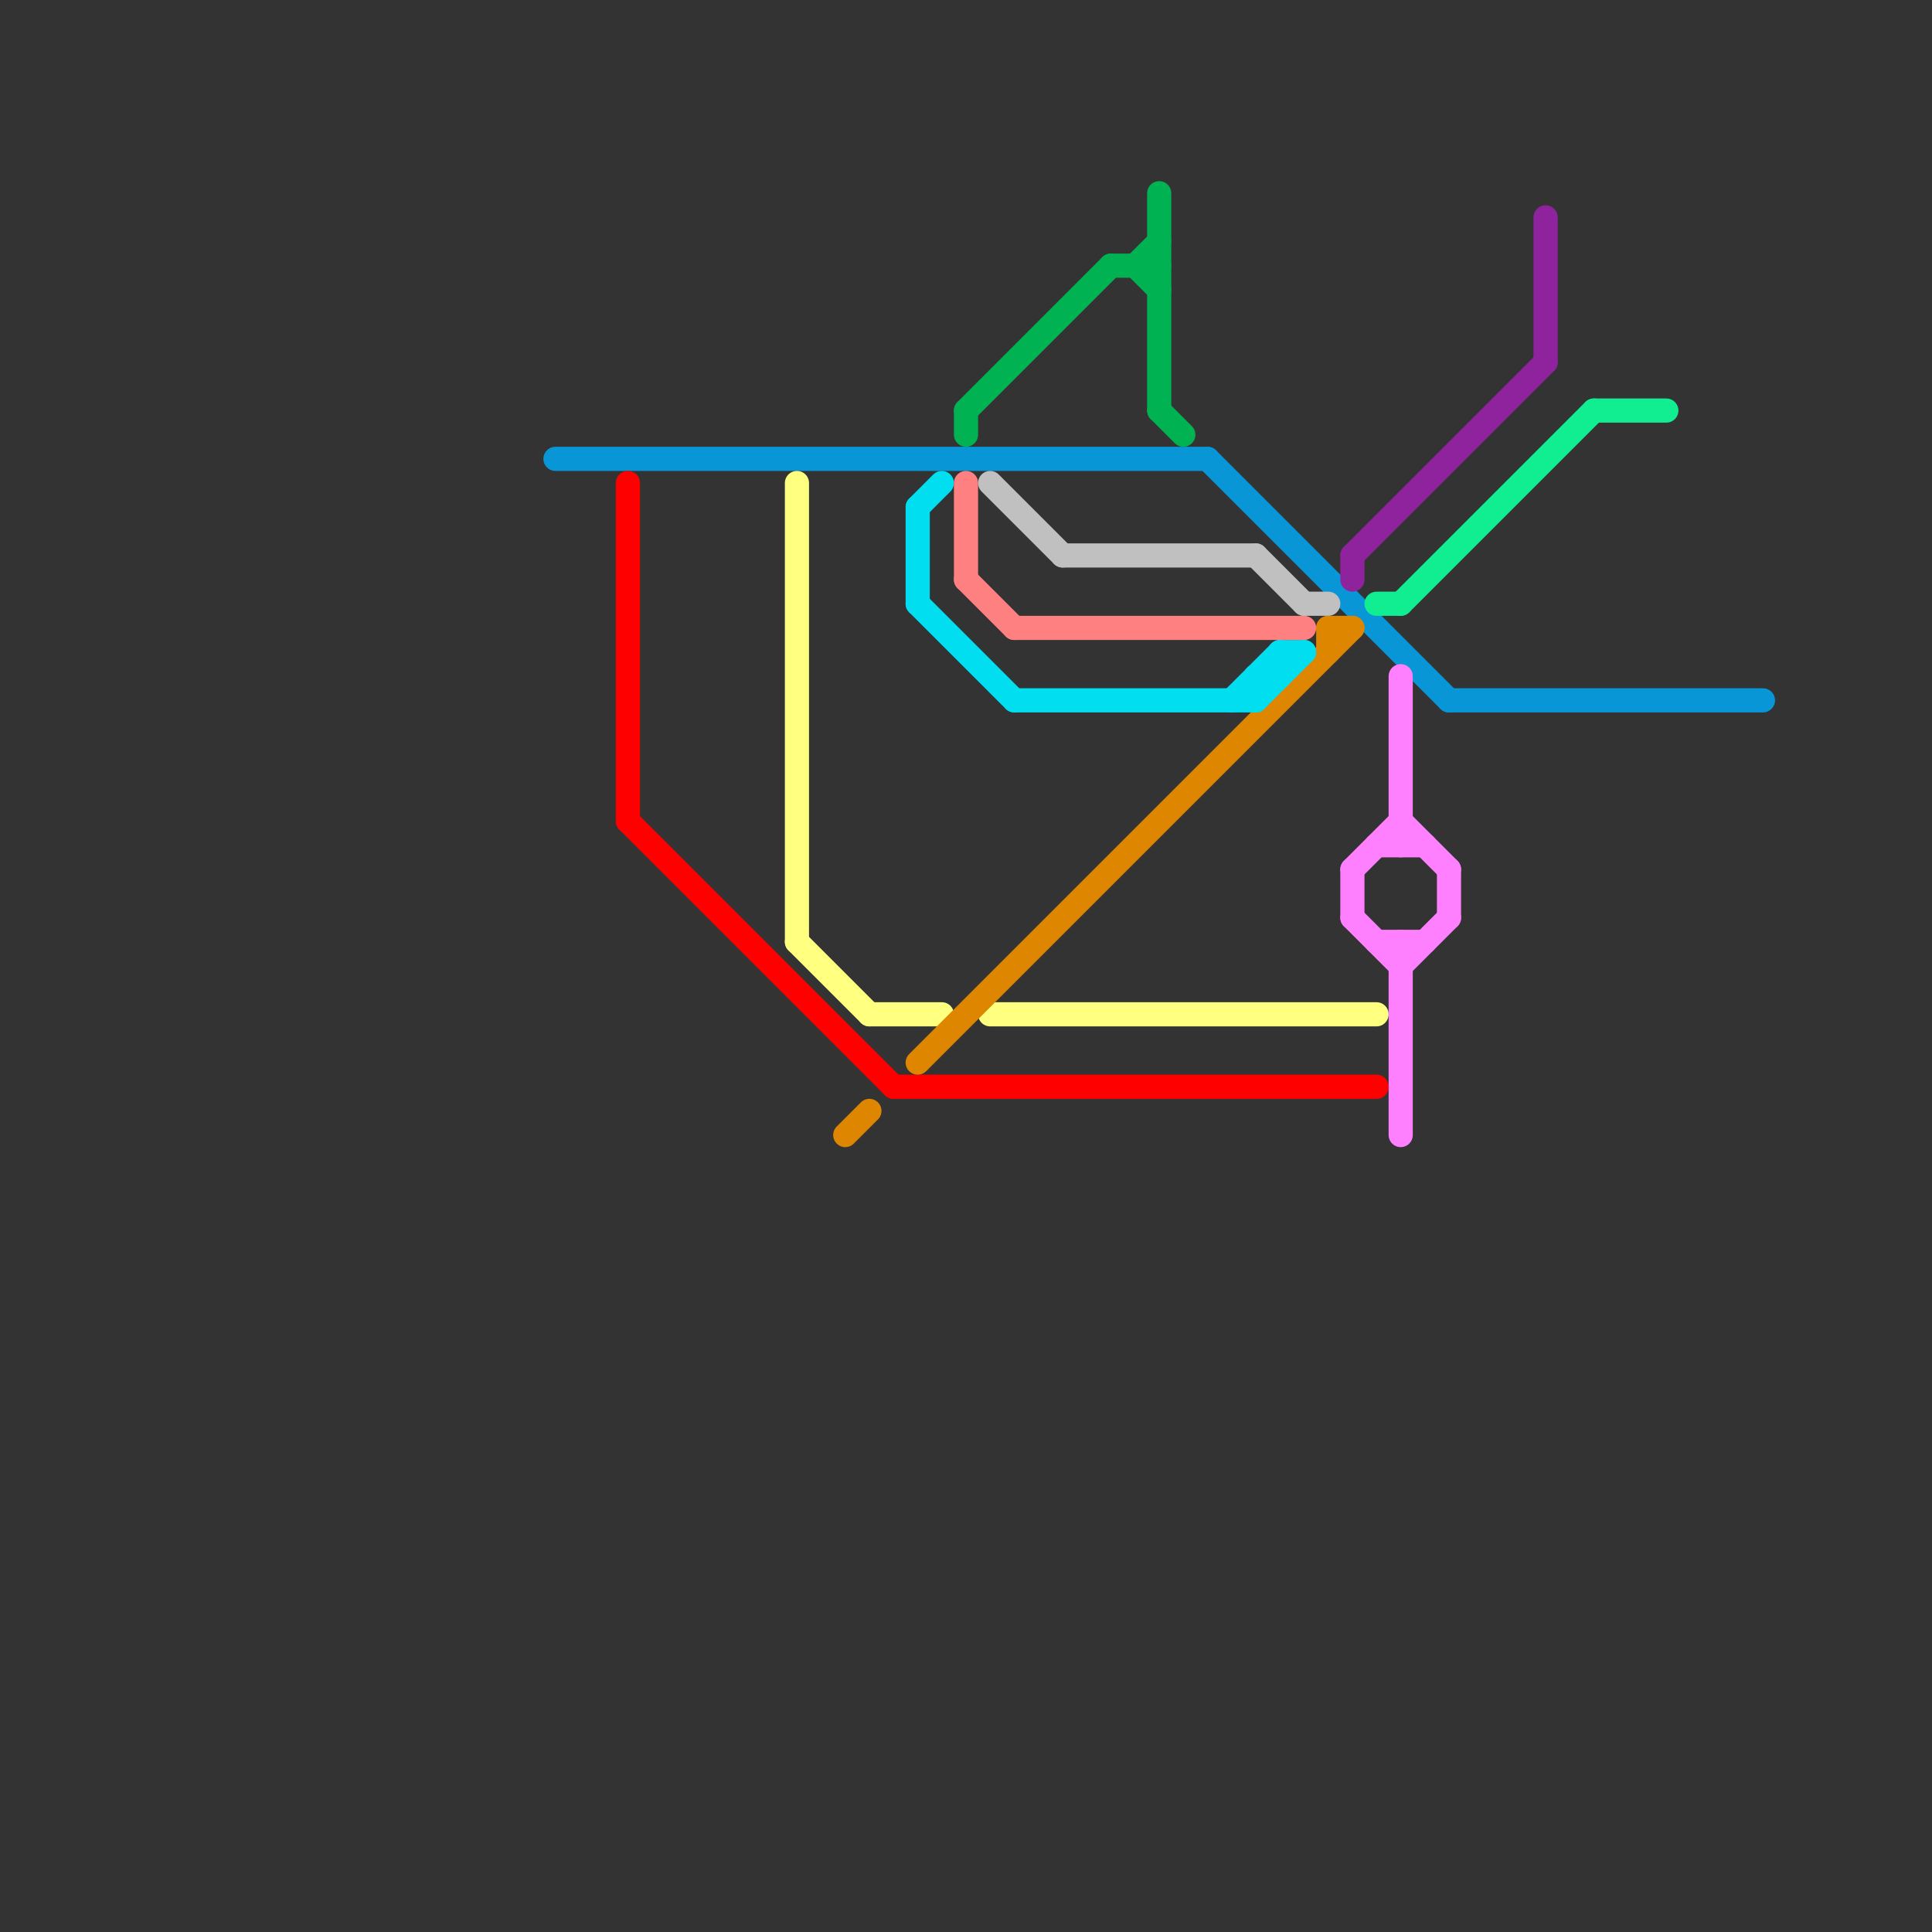 
<svg version="1.1" xmlns="http://www.w3.org/2000/svg" viewBox="0 0 80 80">
<rect x="0" y="0" width="80" height="80" fill="#333333" stroke="none"/>
<style>text { font: 1px Helvetica; font-weight: 600; white-space: pre; dominant-baseline: central; } line { stroke-width: 1; fill: none; stroke-linecap: round; stroke-linejoin: round; } .c0 { stroke: #0896d7 } .c1 { stroke: #ff0000 } .c2 { stroke: #ffff80 } .c3 { stroke: #df8600 } .c4 { stroke: #00def0 } .c5 { stroke: #00b251 } .c6 { stroke: #ff8080 } .c7 { stroke: #c0c0c0 } .c8 { stroke: #8f239e } .c9 { stroke: #ff80ff } .c10 { stroke: #11ee91 }</style><defs><g id="wm-xf"><circle r="1.2" fill="#000"/><circle r="0.9" fill="#fff"/><circle r="0.6" fill="#000"/><circle r="0.3" fill="#fff"/></g><g id="wm"><circle r="0.6" fill="#000"/><circle r="0.3" fill="#fff"/></g></defs><line class="c0" x1="50" y1="19" x2="60" y2="29"/><line class="c0" x1="23" y1="19" x2="50" y2="19"/><line class="c0" x1="60" y1="29" x2="73" y2="29"/><line class="c1" x1="26" y1="20" x2="26" y2="34"/><line class="c1" x1="26" y1="34" x2="37" y2="45"/><line class="c1" x1="37" y1="45" x2="57" y2="45"/><line class="c2" x1="36" y1="42" x2="39" y2="42"/><line class="c2" x1="33" y1="20" x2="33" y2="39"/><line class="c2" x1="33" y1="39" x2="36" y2="42"/><line class="c2" x1="41" y1="42" x2="57" y2="42"/><line class="c3" x1="35" y1="47" x2="36" y2="46"/><line class="c3" x1="38" y1="44" x2="56" y2="26"/><line class="c3" x1="55" y1="26" x2="55" y2="27"/><line class="c3" x1="55" y1="26" x2="56" y2="26"/><line class="c4" x1="53" y1="27" x2="53" y2="28"/><line class="c4" x1="38" y1="21" x2="39" y2="20"/><line class="c4" x1="52" y1="29" x2="54" y2="27"/><line class="c4" x1="38" y1="25" x2="42" y2="29"/><line class="c4" x1="38" y1="21" x2="38" y2="25"/><line class="c4" x1="52" y1="28" x2="53" y2="28"/><line class="c4" x1="52" y1="28" x2="52" y2="29"/><line class="c4" x1="51" y1="29" x2="53" y2="27"/><line class="c4" x1="42" y1="29" x2="52" y2="29"/><line class="c4" x1="53" y1="27" x2="54" y2="27"/><line class="c5" x1="40" y1="17" x2="40" y2="18"/><line class="c5" x1="47" y1="11" x2="48" y2="10"/><line class="c5" x1="46" y1="11" x2="48" y2="11"/><line class="c5" x1="48" y1="8" x2="48" y2="17"/><line class="c5" x1="48" y1="17" x2="49" y2="18"/><line class="c5" x1="40" y1="17" x2="46" y2="11"/><line class="c5" x1="47" y1="11" x2="48" y2="12"/><line class="c6" x1="40" y1="20" x2="40" y2="24"/><line class="c6" x1="42" y1="26" x2="54" y2="26"/><line class="c6" x1="40" y1="24" x2="42" y2="26"/><line class="c7" x1="54" y1="25" x2="55" y2="25"/><line class="c7" x1="41" y1="20" x2="44" y2="23"/><line class="c7" x1="44" y1="23" x2="52" y2="23"/><line class="c7" x1="52" y1="23" x2="54" y2="25"/><line class="c8" x1="56" y1="23" x2="56" y2="24"/><line class="c8" x1="56" y1="23" x2="64" y2="15"/><line class="c8" x1="64" y1="9" x2="64" y2="15"/><line class="c9" x1="57" y1="35" x2="59" y2="35"/><line class="c9" x1="57" y1="39" x2="59" y2="39"/><line class="c9" x1="56" y1="38" x2="58" y2="40"/><line class="c9" x1="60" y1="36" x2="60" y2="38"/><line class="c9" x1="58" y1="28" x2="58" y2="35"/><line class="c9" x1="58" y1="34" x2="60" y2="36"/><line class="c9" x1="56" y1="36" x2="56" y2="38"/><line class="c9" x1="56" y1="36" x2="58" y2="34"/><line class="c9" x1="58" y1="40" x2="60" y2="38"/><line class="c9" x1="58" y1="39" x2="58" y2="47"/><line class="c10" x1="57" y1="25" x2="58" y2="25"/><line class="c10" x1="58" y1="25" x2="66" y2="17"/><line class="c10" x1="66" y1="17" x2="69" y2="17"/>
</svg>
